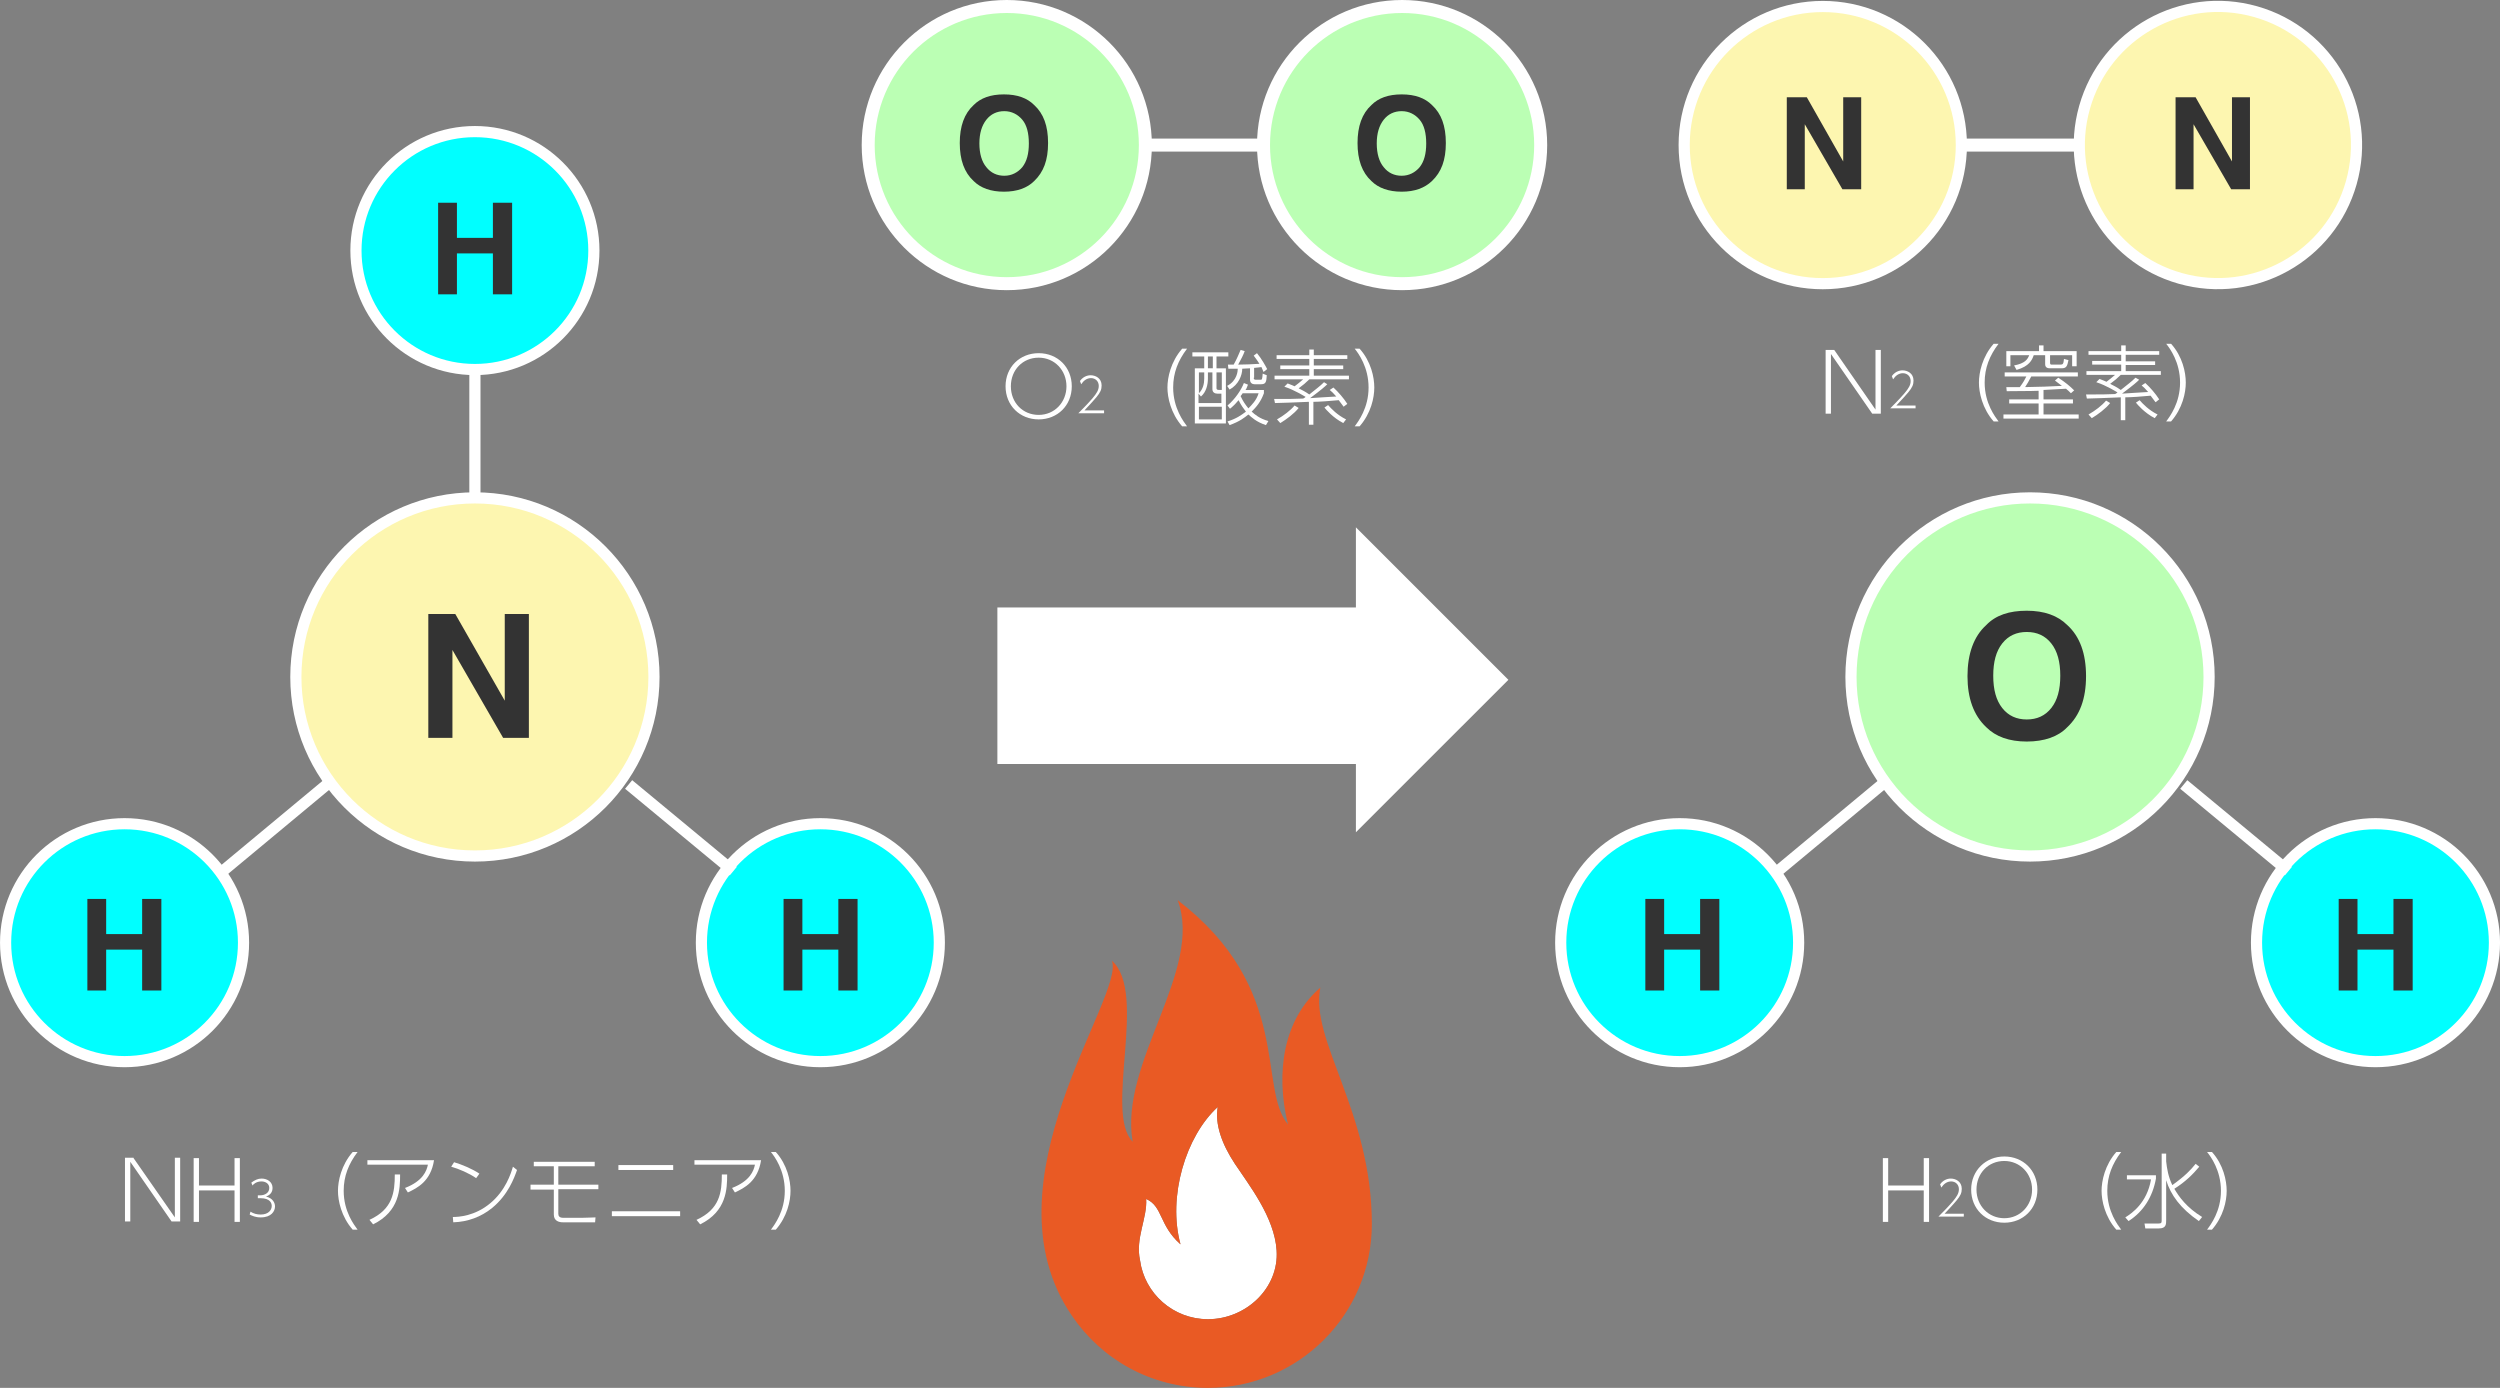<?xml version="1.0" encoding="UTF-8"?><svg id="_レイヤー_2" xmlns="http://www.w3.org/2000/svg" width="611.53" height="339.49" viewBox="0 0 611.53 339.49"><rect x="0" y="0" width="611.53" height="339.49" fill="#808080" stroke="none"/><g id="_レイヤー_2-2"><circle cx="116.17" cy="61.29" r="29.1" style="fill:aqua; stroke:#fff; stroke-miterlimit:10; stroke-width:2.73px;"/><circle cx="116.17" cy="165.59" r="43.8" style="fill:#fdf6b0; stroke:#fff; stroke-miterlimit:10; stroke-width:2.73px;"/><circle cx="30.47" cy="230.59" r="29.1" style="fill:aqua; stroke:#fff; stroke-miterlimit:10; stroke-width:2.73px;"/><circle cx="200.67" cy="230.59" r="29.1" style="fill:aqua; stroke:#fff; stroke-miterlimit:10; stroke-width:2.73px;"/><line x1="116.17" y1="121.79" x2="116.17" y2="90.39" style="fill:none; stroke:#fff; stroke-miterlimit:10; stroke-width:2.73px;"/><line x1="79.97" y1="191.89" x2="54.47" y2="213.09" style="fill:none; stroke:#fff; stroke-miterlimit:10; stroke-width:2.73px;"/><line x1="153.77" y1="191.89" x2="179.37" y2="213.09" style="fill:none; stroke:#fff; stroke-miterlimit:10; stroke-width:2.73px;"/><circle cx="496.57" cy="165.59" r="43.8" style="fill:#bbffb4; stroke:#fff; stroke-miterlimit:10; stroke-width:2.73px;"/><circle cx="410.87" cy="230.59" r="29.1" style="fill:aqua; stroke:#fff; stroke-miterlimit:10; stroke-width:2.73px;"/><circle cx="581.07" cy="230.59" r="29.1" style="fill:aqua; stroke:#fff; stroke-miterlimit:10; stroke-width:2.73px;"/><line x1="460.37" y1="191.89" x2="434.87" y2="213.09" style="fill:none; stroke:#fff; stroke-miterlimit:10; stroke-width:2.73px;"/><line x1="534.17" y1="191.89" x2="559.77" y2="213.09" style="fill:none; stroke:#fff; stroke-miterlimit:10; stroke-width:2.73px;"/><circle cx="445.87" cy="35.49" r="33.9" style="fill:#fdf6b0; stroke:#fff; stroke-miterlimit:10; stroke-width:2.73px;"/><circle cx="542.57" cy="35.49" r="33.9" transform="translate(360.65 547.88) rotate(-74.2)" style="fill:#fdf6b0; stroke:#fff; stroke-miterlimit:10; stroke-width:2.73px;"/><line x1="479.77" y1="35.49" x2="508.67" y2="35.49" style="fill:none; stroke:#fff; stroke-miterlimit:10; stroke-width:3.18px;"/><circle cx="246.27" cy="35.49" r="33.9" style="fill:#bbffb4; stroke:#fff; stroke-miterlimit:10; stroke-width:3.18px;"/><circle cx="342.97" cy="35.49" r="33.9" style="fill:#bbffb4; stroke:#fff; stroke-miterlimit:10; stroke-width:3.18px;"/><line x1="280.17" y1="35.49" x2="309.07" y2="35.49" style="fill:none; stroke:#fff; stroke-miterlimit:10; stroke-width:3.18px;"/><polygon points="368.97 166.29 331.67 128.99 331.67 148.59 243.97 148.59 243.97 186.89 331.67 186.89 331.67 203.59 368.97 166.29" style="fill:#fff;"/><path d="m295.47,322.69c-8.5,0-15.5-6.3-16.6-14.4-1.2-5.4,1.8-10.3,1.5-15,4.1,1.8,3.1,6.4,8.4,11.1-3.2-11.7,1.3-26.5,9.1-33.6-.7,4.1.9,8.9,4.2,13.9,3.3,5,9.7,13,10.2,21.2.6,9.2-7.5,16.8-16.8,16.8Z" style="fill:#fff;"/><path d="m322.97,241.59c-8.9,7.6-11.1,20.6-7.9,33.5-7.5-9,1.2-33.3-27-54.9,6.4,17.1-14.4,39.8-11,59.1-7.1-7.2,3.8-36.4-5.1-44.3,3.4,8.6-32.1,54.2-9.8,86.8h0c7.2,10.7,19.4,17.7,33.3,17.7,22.1,0,40.1-17.9,40.1-40.1,0-27.4-15.2-44.9-12.6-57.8Zm-27.5,81.1c-8.5,0-15.5-6.3-16.6-14.4-1.2-5.4,1.8-10.3,1.5-15,4.1,1.8,3.1,6.4,8.4,11.1-3.2-11.7,1.3-26.5,9.1-33.6-.7,4.1.9,8.9,4.2,13.9,3.3,5,9.7,13,10.2,21.2.6,9.2-7.5,16.8-16.8,16.8Z" style="fill:#e95a24;"/><path d="m120.57,71.99v-10h-8.8v10h-4.6v-22.4h4.6v8.6h8.8v-8.6h4.7v22.4s-4.7,0-4.7,0Z" style="fill:#333;"/><path d="m245.57,46.89c-3.2,0-5.7-.9-7.4-2.6-2.3-2.1-3.4-5.2-3.4-9.3s1.1-7.2,3.4-9.3c1.7-1.7,4.1-2.6,7.4-2.6s5.7.9,7.4,2.6c2.3,2.1,3.4,5.1,3.4,9.3s-1.1,7.1-3.4,9.3c-1.7,1.7-4.2,2.6-7.4,2.6Zm4.5-6c1.1-1.4,1.6-3.3,1.6-5.8s-.5-4.5-1.6-5.8-2.6-2.1-4.4-2.1-3.3.7-4.4,2.1c-1.1,1.4-1.7,3.3-1.7,5.8s.6,4.5,1.7,5.8c1.1,1.4,2.6,2.1,4.4,2.1s3.3-.8,4.4-2.1Z" style="fill:#333;"/><path d="m32.67,283.29l10.1,14.5v-14.6h1.3v15.6h-2.1l-10.1-14.6v14.6h-1.3v-15.6h2.1v.1Z" style="fill:#fff;"/><path d="m57.37,289.99v-6.7h1.3v15.6h-1.3v-7.7h-8.7v7.7h-1.3v-15.6h1.3v6.7h8.7Z" style="fill:#fff;"/><path d="m61.27,296.39c.8.5,1.6.7,2.5.7,2,0,2.7-1.2,2.7-2.1,0-.6-.3-1.9-2.8-1.9h-.6v-.7h.6c1.1,0,2.2-.6,2.2-1.8,0-1.1-1-1.6-1.9-1.6-1.3,0-2,.7-2.2,1l-.3-.7c.8-.6,1.6-1,2.5-1,1.4,0,2.7.8,2.7,2.3,0,.6-.2,1.6-1.6,2.1,1.7.4,2.2,1.6,2.2,2.4,0,1.2-.9,2.7-3.5,2.7-1.3,0-2.1-.4-2.7-.7l.2-.7Z" style="fill:#fff;"/><path d="m86.27,300.79c-2.8-3.2-3.6-7.1-3.6-9.5s.8-6.3,3.6-9.5h1.2c-2.2,2.9-3.4,5.9-3.4,9.5,0,5.1,2.6,8.4,3.4,9.5h-1.2Z" style="fill:#fff;"/><path d="m106.17,283.79c-.8,5.2-4.1,6.8-6.4,7.9l-.7-1.1c4.4-1.7,5.3-4.2,5.6-5.7h-14.8v-1.1h16.3Zm-15.8,14.6c5.7-2.6,6.2-6.7,6.2-11.1h1.3c0,3.5-.1,9-6.6,12.2l-.9-1.1Z" style="fill:#fff;"/><path d="m116.47,288.19c-1.7-1.2-4.3-2.3-6.1-2.8l.7-1.1c2,.6,4.4,1.6,6.2,2.8l-.8,1.1Zm-5.7,9.5c1.4,0,5.4-.2,9.2-3.4,3.7-3.1,5-7.2,5.5-8.9l1,.8c-.7,2-2.2,6.1-6.1,9.3-2.7,2.2-6,3.4-9.5,3.5l-.1-1.3Z" style="fill:#fff;"/><path d="m136.57,285.29v4.5h9.8v1.1h-9.8v6c0,.6.3,1,1.2,1h4.6c1,0,2.8-.1,3.3-.1l-.1,1.2h-7.9c-.9,0-2.2-.3-2.2-1.9v-6.1h-5.7v-1.2h5.7v-4.5h-4.9v-1.1h14.9v1.1h-8.9Z" style="fill:#fff;"/><path d="m166.37,296.29v1.2h-16.7v-1.2h16.7Zm-1.7-11.3v1.2h-13.4v-1.2h13.4Z" style="fill:#fff;"/><path d="m186.17,283.79c-.8,5.2-4.1,6.8-6.4,7.9l-.7-1.1c4.4-1.7,5.3-4.2,5.6-5.7h-14.8v-1.1h16.3Zm-15.8,14.6c5.7-2.6,6.2-6.7,6.2-11.1h1.3c0,3.5-.1,9-6.6,12.2l-.9-1.1Z" style="fill:#fff;"/><path d="m188.57,300.79c.9-1.2,3.4-4.5,3.4-9.5s-2.5-8.4-3.4-9.5h1.2c2.8,3.1,3.6,7,3.6,9.5s-.8,6.3-3.6,9.5h-1.2Z" style="fill:#fff;"/><path d="m254.07,86.39c4.6,0,8.1,3.4,8.1,8.1s-3.5,8.1-8.1,8.1-8.1-3.4-8.1-8.1c0-4.7,3.5-8.1,8.1-8.1Zm0,15.1c3.9,0,6.8-3.1,6.8-7s-2.9-7-6.8-7-6.8,3-6.8,7,2.9,7,6.8,7Z" style="fill:#fff;"/><path d="m270.07,100.39v.7h-6.3c.8-.8,2.3-2.3,3.5-3.7,1-1.2,1.5-2,1.5-3,0-1.1-.8-1.9-1.9-1.9-1,0-1.8.6-2.4,1.5l-.3-.8c1-1.4,2.4-1.4,2.6-1.4,1.2,0,2.7.7,2.7,2.5,0,1-.3,1.7-1.3,2.9-.5.6-1.4,1.6-2.9,3.2,0,0,4.8,0,4.8,0Z" style="fill:#fff;"/><path d="m289.17,104.29c-2.8-3.2-3.6-7.1-3.6-9.5s.8-6.3,3.6-9.5h1.2c-2.2,2.9-3.4,5.9-3.4,9.5,0,5.1,2.6,8.4,3.4,9.5h-1.2Z" style="fill:#fff;"/><path d="m300.47,86.19v1h-2.9v2.9h2.3v13.5h-7.6v-13.5h2.3v-2.9h-2.9v-1h8.8Zm-3.8,4.9h-1.2v1.5c0,1.5-.4,3.3-1.7,4.4l-.6-.7v2.3h5.6v-2.3h-1c-.6,0-1.2-.3-1.2-1.1v-4.1h.1Zm-2.1,0h-1.3v5.1c1-1,1.3-2.3,1.3-3.6v-1.5Zm4.3,8.4h-5.6v3.1h5.6v-3.1Zm-2.2-12.3h-1.2v2.9h1.2v-2.9Zm2.2,3.9h-1.3v3.8c0,.2,0,.5.6.5h.7v-4.3h0Zm7.8,1.3c0,.4.2.5.5.5h1.2c.3,0,.4,0,.5-1.5l1,.4c-.1,1.6-.2,2.2-1.4,2.2h-1.6c-.4,0-1.1-.2-1.1-1.1v-2.8c-.2,0-1.5.1-1.9.1,0,1.6-.9,3.9-3.1,5.1l-.6-.9c2.5-1.3,2.6-3.7,2.6-4.2h-2.3l-.1-1h1.4c.7-1.2,1.4-2.9,1.7-3.6l1,.3c-.4,1.1-.8,1.8-1.6,3.3,1.3,0,3.9-.1,5.2-.2-.3-.5-.8-1.2-1.4-2l.8-.6c1.1,1.3,2.2,3.3,2.5,3.9l-.9.7c-.2-.5-.3-.7-.5-1.2-.5.1-1.1.1-1.8.2v2.4h-.1Zm2.5,2.8v1c-.8,2.2-1.9,3.4-3,4.5.8.7,1.9,1.7,4.1,2.3l-.6,1c-2.4-.8-3.5-1.9-4.3-2.6-1,.8-2.1,1.7-4.6,2.6l-.5-.9c2.2-.7,3.3-1.5,4.5-2.4-.6-.8-1.1-1.4-1.8-2.8-.6.7-1,1.2-2.1,2.1l-.6-.8c1.9-1.6,3.4-3.9,4-5.5l1,.4c-.3.7-.3.9-.6,1.3h4.5v-.2Zm-5.2,1c-.1.2-.2.3-.5.7.6,1.3,1.1,2,1.9,3,.8-.8,2-2,2.5-3.7h-3.9Z" style="fill:#fff;"/><path d="m324.67,93.99c-.6.6-1.4,1.3-4.2,3.4,1.1-.1,5-.3,6.4-.4-.7-.8-1.1-1.2-1.6-1.6l.9-.6c1.2,1.1,2.5,2.6,3.4,4l-.9.7c-.3-.4-.6-.8-1.2-1.6-2,.2-4.9.4-6.2.4v5.6h-1.1v-5.6c-4.5.2-5,.2-8.3.3l-.2-1c3.9,0,4.8,0,7.1-.1.2-.1.4-.2.6-.4-.2-.1-2.7-1.7-5.2-2.5l.8-.8c1,.4,1.3.5,1.7.7.7-.5,1.4-1.1,2.1-1.7h-7v-.9h8.5v-1.6h-7.1v-.9h7.1v-1.6h-8v-.9h8v-1.4h1.1v1.4h8.2v.9h-8.2v1.6h7.2v.9h-7.2v1.6h8.6v.9h-9.7c-.8.8-1.5,1.4-2.6,2.2.8.4,1.6.8,2.6,1.5,1.6-1.3,2.6-2,3.6-3l.8.5Zm-12.3,8.6c1.6-.9,3.3-2.2,4.3-3.4l1,.6c-1.1,1.4-3,2.8-4.5,3.7l-.8-.9Zm12.5-3.5c.8.9,2.2,2.4,4.4,3.5l-.7.9c-2.5-1.3-4.2-3.3-4.6-3.8l.9-.6Z" style="fill:#fff;"/><path d="m331.37,104.29c.9-1.2,3.4-4.5,3.4-9.5s-2.5-8.4-3.4-9.5h1.2c2.8,3.1,3.6,7,3.6,9.5s-.8,6.3-3.6,9.5h-1.2Z" style="fill:#fff;"/><path d="m448.67,85.59l10.1,14.6v-14.6h1.3v15.6h-2.1l-10.1-14.6v14.6h-1.3v-15.6h2.1Z" style="fill:#fff;"/><path d="m468.57,99.19v.7h-6.2c.8-.8,2.3-2.3,3.5-3.7,1-1.2,1.5-2,1.5-3,0-1.1-.8-1.9-1.9-1.9-1,0-1.8.6-2.4,1.5l-.3-.8c1-1.4,2.4-1.4,2.6-1.4,1.2,0,2.7.7,2.7,2.5,0,1-.3,1.7-1.3,2.9-.5.6-1.4,1.6-2.9,3.2,0,0,4.7,0,4.7,0Z" style="fill:#fff;"/><path d="m487.67,103.09c-2.8-3.2-3.6-7.1-3.6-9.5s.8-6.3,3.6-9.5h1.2c-2.2,2.9-3.4,5.9-3.4,9.5,0,5.1,2.6,8.4,3.4,9.5h-1.2Z" style="fill:#fff;"/><path d="m499.87,97.69h7.2v1h-7.2v2.7h8.6v1h-18.4v-1h8.6v-2.7h-7.2v-1h7.2v-2.1s-2.3.1-7.8.1l-.1-1h3.3c.9-1.2,1.3-2,1.6-2.6h-5.3v-1h17.9v1h-11.4c-.6,1.2-1,1.8-1.5,2.6,4.6-.1,5.1-.1,9-.3-.9-.7-1.3-1-1.7-1.3l.8-.7c1.7,1.1,2.9,2.1,3.9,3.1l-.8.7c-.5-.5-.7-.7-1.2-1.1-3.6.2-4,.2-5.5.3v2.3Zm-1.1-11.8v-1.4h1.1v1.4h8.1v3.7h-1.1v-2.7h-5.4v1.9c0,.4.2.4.5.4h2c.6,0,.8-.1.9-1.4l1.1.3c-.3,1.5-.5,2-1.7,2h-2.8c-.5,0-1.2-.1-1.2-1v-2.2h-2.8c-.4,1.2-1.1,2.7-4.2,3.6l-.6-1.1c2.7-.5,3.3-1.5,3.7-2.5h-4.6v2.7h-1v-3.7s8,0,8,0Z" style="fill:#fff;"/><path d="m523.27,92.89c-.6.6-1.4,1.3-4.2,3.4,1.1-.1,5-.3,6.4-.4-.7-.8-1.1-1.2-1.6-1.6l.9-.6c1.2,1.1,2.5,2.6,3.4,4l-.9.7c-.3-.4-.6-.8-1.2-1.6-2,.2-4.9.4-6.2.4v5.6h-1.1v-5.6c-4.5.2-5,.2-8.3.3l-.2-1c3.9,0,4.8,0,7.1-.1.2-.1.4-.2.6-.4-.2-.1-2.7-1.7-5.2-2.5l.8-.8c1,.4,1.3.5,1.7.7.7-.5,1.4-1.1,2.1-1.7h-7v-.9h8.5v-1.6h-7.1v-.9h7.1v-1.5h-8v-.9h8v-1.4h1.1v1.4h8.2v.9h-8.2v1.6h7.2v.9h-7.2v1.5h8.6v.9h-9.8c-.8.8-1.5,1.4-2.6,2.2.8.4,1.6.8,2.6,1.5,1.6-1.3,2.6-2,3.6-3l.9.5Zm-12.4,8.5c1.6-.9,3.3-2.2,4.3-3.4l1,.6c-1.1,1.4-3,2.8-4.5,3.7l-.8-.9Zm12.5-3.5c.8.9,2.2,2.4,4.4,3.5l-.7.9c-2.5-1.3-4.2-3.3-4.6-3.8l.9-.6Z" style="fill:#fff;"/><path d="m529.87,103.09c.9-1.2,3.4-4.5,3.4-9.5s-2.5-8.4-3.4-9.5h1.2c2.8,3.1,3.6,7,3.6,9.5s-.8,6.3-3.6,9.5h-1.2Z" style="fill:#fff;"/><path d="m470.57,289.99v-6.7h1.3v15.6h-1.3v-7.7h-8.7v7.7h-1.3v-15.6h1.3v6.7h8.7Z" style="fill:#fff;"/><path d="m480.37,296.89v.7h-6.2c.8-.8,2.3-2.3,3.5-3.7,1-1.2,1.5-2,1.5-3,0-1.1-.8-1.9-1.9-1.9-1,0-1.8.6-2.4,1.5l-.3-.8c1-1.4,2.4-1.4,2.6-1.4,1.2,0,2.7.7,2.7,2.5,0,1-.3,1.7-1.3,2.9-.5.6-1.4,1.6-2.9,3.2h4.7Z" style="fill:#fff;"/><path d="m490.27,282.89c4.6,0,8.1,3.4,8.1,8.1s-3.5,8.1-8.1,8.1-8.1-3.4-8.1-8.1,3.6-8.1,8.1-8.1Zm0,15.1c3.9,0,6.8-3.1,6.8-7s-2.9-7-6.8-7-6.8,3-6.8,7,3,7,6.8,7Z" style="fill:#fff;"/><path d="m517.67,300.79c-2.8-3.2-3.6-7.1-3.6-9.5s.8-6.3,3.6-9.5h1.2c-2.2,2.9-3.4,5.9-3.4,9.5,0,5.1,2.6,8.4,3.4,9.5h-1.2Z" style="fill:#fff;"/><path d="m527.37,287.39v.9c-.8,4.5-3.1,8.1-6.7,10.4l-.8-.9c1.6-1,5.3-3.5,6.3-9.3h-5.9v-1h7.1v-.1Zm10.5,11.3c-4.5-3.1-6.9-6.4-8-10v9.7c0,1.1,0,2.1-1.8,2.1h-3.3l-.2-1.2h3.4c.7,0,.8-.2.8-.7v-16.4h1.1v1.9c.2,1.8.5,3.7,1.5,5.8,3.1-2.2,4.6-3.8,5.7-5.2l.9.7c-1.6,1.9-3.4,3.7-6.1,5.4,1.1,1.9,3,4.6,6.8,6.9l-.8,1Z" style="fill:#fff;"/><path d="m539.87,300.79c.9-1.2,3.4-4.5,3.4-9.5s-2.5-8.4-3.4-9.5h1.2c2.8,3.1,3.6,7,3.6,9.5s-.8,6.3-3.6,9.5h-1.2Z" style="fill:#fff;"/><path d="m342.87,46.89c-3.2,0-5.7-.9-7.4-2.6-2.3-2.1-3.4-5.2-3.4-9.3s1.1-7.2,3.4-9.3c1.7-1.7,4.1-2.6,7.4-2.6s5.7.9,7.4,2.6c2.3,2.1,3.4,5.1,3.4,9.3s-1.1,7.1-3.4,9.3c-1.8,1.7-4.2,2.6-7.4,2.6Zm4.4-6c1.1-1.4,1.6-3.3,1.6-5.8s-.5-4.5-1.6-5.8-2.6-2.1-4.4-2.1-3.3.7-4.4,2.1-1.7,3.3-1.7,5.8.6,4.5,1.7,5.8c1.1,1.4,2.6,2.1,4.4,2.1s3.3-.8,4.4-2.1Z" style="fill:#333;"/><path d="m455.37,46.29h-4.7l-9.2-15.9v15.9h-4.4v-22.5h4.9l8.9,15.7v-15.7h4.4v22.5h.1Z" style="fill:#333;"/><path d="m550.47,46.29h-4.7l-9.2-15.9v15.9h-4.4v-22.5h4.9l8.9,15.7v-15.7h4.4v22.5h.1Z" style="fill:#333;"/><path d="m129.37,180.49h-6.3l-12.4-21.5v21.5h-5.9v-30.3h6.6l12.1,21.2v-21.2h5.9v30.3h0Z" style="fill:#333;"/><path d="m495.77,181.39c-4.3,0-7.6-1.2-9.9-3.5-3.1-2.9-4.6-7.1-4.6-12.5s1.5-9.7,4.6-12.5c2.3-2.4,5.6-3.5,9.9-3.5s7.6,1.2,9.9,3.5c3.1,2.8,4.6,7,4.6,12.5s-1.5,9.6-4.6,12.5c-2.2,2.3-5.6,3.5-9.9,3.5Zm6-8.2c1.5-1.9,2.2-4.5,2.2-7.9s-.7-6-2.2-7.9-3.5-2.8-6-2.8-4.5.9-6,2.8-2.2,4.5-2.2,7.9.7,6,2.2,7.9,3.5,2.8,6,2.8,4.5-.9,6-2.8Z" style="fill:#333;"/><path d="m34.77,242.29v-10h-8.8v10h-4.6v-22.4h4.6v8.6h8.8v-8.6h4.7v22.4h-4.7Z" style="fill:#333;"/><path d="m205.07,242.29v-10h-8.8v10h-4.6v-22.4h4.6v8.6h8.8v-8.6h4.7v22.4h-4.7Z" style="fill:#333;"/><path d="m415.87,242.29v-10h-8.8v10h-4.6v-22.4h4.6v8.6h8.8v-8.6h4.7v22.4h-4.7Z" style="fill:#333;"/><path d="m585.47,242.29v-10h-8.8v10h-4.6v-22.4h4.6v8.6h8.8v-8.6h4.7v22.4h-4.7Z" style="fill:#333;"/></g></svg>